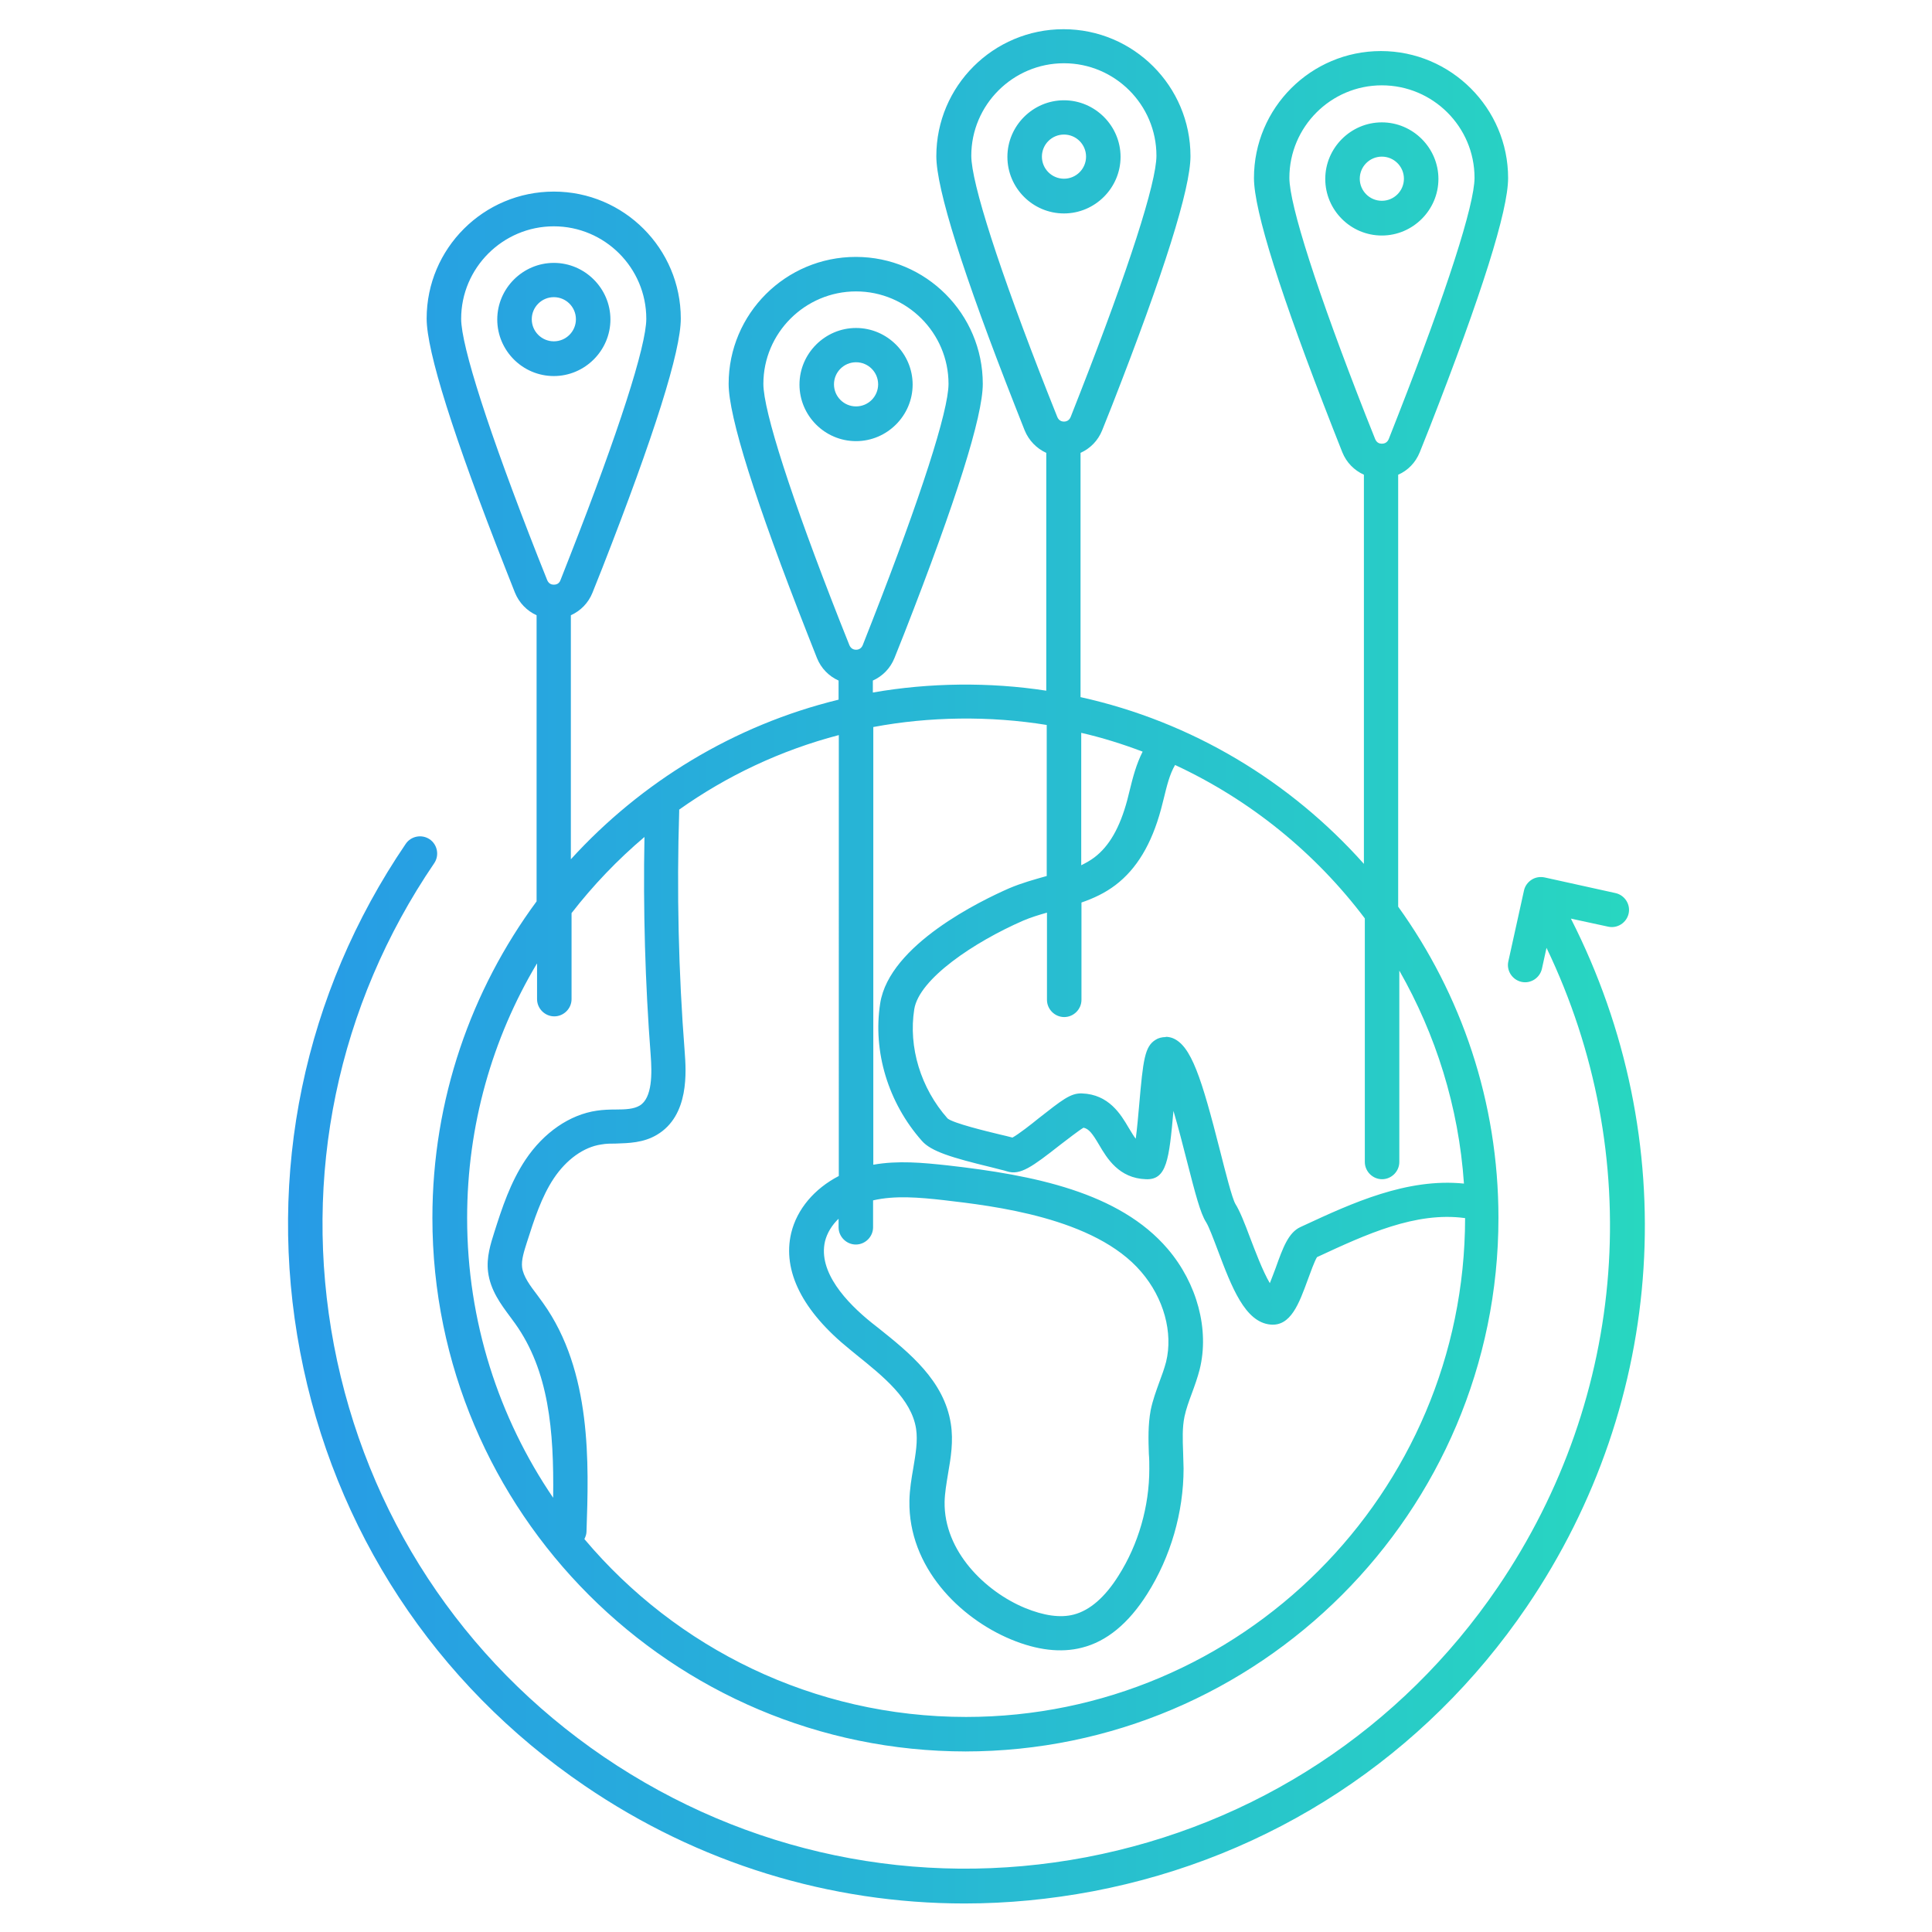 <?xml version="1.0" encoding="UTF-8"?>
<svg xmlns="http://www.w3.org/2000/svg" xmlns:xlink="http://www.w3.org/1999/xlink" id="Form" viewBox="0 0 84 84">
  <defs>
    <linearGradient id="Unbenannter_Verlauf_2" x1="12.52" y1="42" x2="71.51" y2="42" gradientUnits="userSpaceOnUse">
      <stop offset="0" stop-color="#279be6"></stop>
      <stop offset="1" stop-color="#28d7c0"></stop>
    </linearGradient>
  </defs>
  <path d="M41.94,82.76c-5.86,0-11.58-1.75-16.52-5.12-6.51-4.43-10.9-11.13-12.37-18.86-1.47-7.73,.16-15.58,4.59-22.09,.23-.34,.7-.43,1.04-.2,.34,.23,.43,.7,.2,1.04-4.21,6.18-5.75,13.62-4.36,20.96,1.4,7.34,5.57,13.7,11.74,17.9,6.18,4.2,13.62,5.75,20.96,4.36,7.34-1.4,13.7-5.57,17.9-11.74,5.67-8.33,6.43-18.82,2.12-27.8l-.2,.91c-.09,.4-.49,.66-.89,.57-.4-.09-.66-.49-.57-.89l.68-3.08c.04-.19,.16-.36,.33-.47,.17-.11,.37-.14,.57-.1l3.08,.68c.4,.09,.66,.49,.57,.89s-.49,.66-.89,.57l-1.62-.35c4.88,9.6,4.18,20.95-1.92,29.92-4.43,6.51-11.13,10.9-18.86,12.37-1.86,.35-3.72,.53-5.57,.53Zm.06-6.61c-12.79,0-23.2-10.41-23.2-23.2,0-5.15,1.69-9.91,4.53-13.76v-12.44c-.42-.19-.76-.54-.94-.98l-.41-1.04c-2.28-5.8-3.43-9.46-3.43-10.88,0-3.05,2.48-5.52,5.53-5.52s5.52,2.48,5.52,5.52c0,1.42-1.15,5.06-3.41,10.84l-.43,1.08c-.18,.45-.52,.79-.94,.98v10.61c3.06-3.36,7.09-5.83,11.64-6.94v-.83c-.42-.19-.76-.53-.94-.98l-.41-1.04c-2.28-5.8-3.43-9.46-3.43-10.88,0-3.05,2.48-5.52,5.53-5.52s5.52,2.48,5.52,5.52c0,1.41-1.15,5.06-3.41,10.84l-.43,1.08c-.18,.45-.52,.79-.94,.98v.52c2.45-.43,5.08-.46,7.54-.08v-10.34c-.42-.19-.76-.54-.94-.98l-.41-1.04c-2.28-5.8-3.43-9.46-3.43-10.88,0-3.05,2.48-5.52,5.53-5.52s5.52,2.48,5.52,5.52c0,1.41-1.15,5.06-3.41,10.84l-.43,1.08c-.18,.45-.52,.79-.94,.98v10.62c4.85,1.07,9.13,3.67,12.32,7.25V20.64c-.42-.19-.76-.53-.94-.98l-.41-1.04c-2.27-5.8-3.43-9.46-3.43-10.88,0-3.05,2.48-5.52,5.52-5.52s5.53,2.48,5.53,5.52c0,1.42-1.15,5.06-3.41,10.84l-.43,1.08c-.18,.45-.52,.8-.94,.98v18.78c2.74,3.81,4.36,8.48,4.36,13.53,0,12.79-10.41,23.2-23.2,23.2Zm-16.58-9.22c3.98,4.72,9.94,7.72,16.58,7.72,11.96,0,21.69-9.73,21.7-21.69,0,0,0,0-.01,0-2.14-.29-4.3,.71-6.39,1.68l-.04,.02c-.11,.18-.29,.68-.4,.98-.38,1.04-.74,2.03-1.62,1.95-1.11-.1-1.69-1.63-2.3-3.25-.19-.5-.38-1.01-.5-1.2-.25-.39-.46-1.2-.85-2.72-.15-.58-.35-1.38-.57-2.12-.19,2.12-.29,3.01-1.2,2.97-1.17-.04-1.69-.91-2.03-1.49-.3-.51-.45-.7-.68-.75-.22,.13-.69,.5-1.02,.75-1.21,.95-1.73,1.33-2.3,1.15-.15-.05-.4-.1-.69-.18-1.73-.42-2.62-.69-3.02-1.15-1.46-1.65-2.14-3.88-1.81-5.98,.4-2.55,4.4-4.47,5.61-5,.54-.23,1.09-.38,1.62-.53h.01v-6.57c-2.46-.4-5.1-.37-7.54,.09v19.03c1.07-.19,2.14-.09,3.24,.03h0c3.72,.42,7.45,1.16,9.56,3.63,1.28,1.5,1.82,3.51,1.39,5.24-.09,.35-.21,.69-.34,1.04-.13,.35-.25,.68-.32,1.01-.1,.48-.08,1-.06,1.55,0,.24,.02,.48,.02,.71,0,1.9-.56,3.84-1.58,5.45-.81,1.28-1.76,2.07-2.85,2.34-.9,.23-1.94,.11-3.07-.36-2.24-.93-4.47-3.15-4.42-6.03,.01-.5,.09-.97,.17-1.43,.1-.6,.2-1.17,.12-1.7-.2-1.29-1.42-2.27-2.6-3.22l-.28-.23c-2.06-1.66-2.94-3.41-2.55-5.06,.25-1.04,1.01-1.93,2.07-2.48V31.96c-2.52,.66-4.87,1.77-6.94,3.24,0,.03,0,.05,0,.08-.11,3.48-.03,7,.24,10.46,.06,.83,.21,2.76-1.21,3.6-.59,.35-1.22,.36-1.78,.38-.21,0-.43,0-.64,.04-.76,.11-1.51,.65-2.06,1.47-.54,.81-.86,1.81-1.17,2.78-.12,.38-.25,.77-.21,1.09,.05,.4,.35,.8,.67,1.22l.24,.33c2.13,2.98,1.99,7,1.89,9.93,0,.12-.04,.23-.09,.33Zm11.06-13.96c-.31,.29-.52,.64-.61,1-.31,1.33,.93,2.66,2.04,3.55l.28,.22c1.34,1.07,2.86,2.29,3.15,4.16,.12,.76,0,1.48-.12,2.17-.07,.43-.14,.83-.15,1.22-.04,2.16,1.78,3.91,3.49,4.62,.83,.34,1.54,.44,2.12,.29,.7-.18,1.36-.75,1.95-1.69,.87-1.37,1.34-3.02,1.34-4.64,0-.22,0-.44-.02-.66-.02-.61-.04-1.25,.08-1.9,.09-.44,.24-.84,.38-1.23,.11-.29,.21-.57,.29-.87,.31-1.27-.1-2.77-1.08-3.91-2.02-2.37-6.46-2.87-8.59-3.12h0c-1.07-.12-2.12-.21-3.07,.01v1.17c0,.41-.34,.75-.75,.75s-.75-.34-.75-.75v-.39Zm-13.14-11.07c-1.93,3.24-3.03,7.02-3.03,11.06,0,4.5,1.38,8.69,3.74,12.16,.04-2.93-.19-5.52-1.65-7.57l-.22-.3c-.4-.54-.86-1.15-.96-1.95-.08-.64,.12-1.24,.27-1.72,.34-1.07,.7-2.17,1.36-3.16,.79-1.18,1.92-1.96,3.1-2.13,.27-.04,.54-.05,.82-.05,.43,0,.79-.02,1.04-.17,.56-.33,.54-1.42,.48-2.2-.24-3.14-.33-6.32-.27-9.48-1.17,.99-2.23,2.1-3.17,3.31v3.74c0,.41-.34,.75-.75,.75s-.75-.34-.75-.75v-1.54Zm32.13,14.23h0Zm-4.78-11.05c.1,0,.19,.02,.28,.05,.82,.31,1.27,1.74,2.08,4.92,.22,.87,.52,2.05,.66,2.29,.2,.32,.4,.83,.64,1.47,.2,.52,.55,1.46,.86,1.98,.09-.22,.18-.47,.25-.65,.32-.9,.56-1.55,1.08-1.79l.13-.06c2.11-.98,4.5-2.08,6.98-1.83-.23-3.35-1.23-6.49-2.81-9.26v8.32c0,.41-.34,.75-.75,.75s-.75-.34-.75-.75v-10.59c-2.15-2.85-4.98-5.15-8.25-6.67-.24,.41-.36,.92-.49,1.45l-.12,.47c-.41,1.52-1.06,2.6-1.98,3.3-.46,.35-.96,.58-1.48,.76v4.23c0,.41-.34,.75-.75,.75s-.75-.34-.75-.75v-3.79c-.36,.1-.71,.21-1.04,.35-2.13,.93-4.52,2.53-4.73,3.85-.26,1.65,.28,3.43,1.45,4.75,.26,.21,1.71,.56,2.25,.69,.22,.05,.42,.1,.57,.14,.27-.15,.81-.57,1.14-.84,1-.78,1.38-1.1,1.88-1.08,1.17,.04,1.69,.91,2.03,1.49,.13,.21,.22,.37,.31,.48,.06-.44,.11-1.03,.15-1.48,.17-1.95,.24-2.53,.71-2.82,.12-.08,.28-.12,.44-.12Zm-6.45,4.43h0Zm-.32-.01h0Zm3.09-17.65v5.77c.2-.1,.4-.21,.57-.34,.65-.49,1.11-1.3,1.43-2.49l.11-.44c.13-.53,.28-1.12,.56-1.67-.87-.33-1.76-.61-2.68-.82Zm-9.79-19.18c-2.22,0-4.03,1.81-4.03,4.02,0,1.18,1.21,4.94,3.33,10.33l.41,1.03c.07,.17,.21,.2,.29,.2s.22-.03,.29-.2l.42-1.07c2.1-5.37,3.31-9.12,3.31-10.29,0-2.22-1.81-4.02-4.02-4.02Zm-13.14-2.83c-2.22,0-4.03,1.81-4.03,4.02,0,1.18,1.21,4.94,3.33,10.33l.41,1.03c.07,.17,.2,.2,.28,.2h.02c.08,0,.22-.03,.28-.2l.42-1.07c2.1-5.36,3.31-9.11,3.31-10.29,0-2.22-1.81-4.02-4.02-4.02ZM60.08,3.71c-2.22,0-4.02,1.81-4.02,4.02,0,1.18,1.21,4.95,3.32,10.33l.41,1.03c.07,.17,.2,.2,.28,.2h.02c.08,0,.22-.03,.29-.2l.42-1.07c2.1-5.37,3.31-9.12,3.31-10.29,0-2.22-1.81-4.02-4.03-4.02Zm-13.82-.96c-2.22,0-4.03,1.81-4.03,4.02,0,1.18,1.21,4.94,3.33,10.33l.41,1.03c.07,.17,.21,.2,.29,.2s.22-.03,.29-.2l.42-1.07c2.1-5.37,3.31-9.12,3.31-10.29,0-2.22-1.81-4.02-4.02-4.02Zm-9.04,16.43c-1.36,0-2.46-1.11-2.46-2.46s1.11-2.46,2.46-2.46,2.46,1.11,2.46,2.46-1.11,2.46-2.46,2.46Zm0-3.43c-.53,0-.96,.43-.96,.96s.43,.96,.96,.96,.96-.43,.96-.96-.43-.96-.96-.96Zm-13.14,.6c-1.36,0-2.46-1.11-2.46-2.46s1.11-2.46,2.46-2.46,2.46,1.11,2.46,2.46-1.11,2.46-2.46,2.46Zm0-3.43c-.53,0-.96,.43-.96,.96s.43,.96,.96,.96,.96-.43,.96-.96-.43-.96-.96-.96Zm36-2.68c-1.36,0-2.46-1.11-2.46-2.46s1.11-2.46,2.46-2.46,2.46,1.11,2.46,2.46-1.11,2.46-2.46,2.46Zm0-3.43c-.53,0-.96,.43-.96,.96s.43,.96,.96,.96,.96-.43,.96-.96-.43-.96-.96-.96Zm-13.82,2.47c-1.36,0-2.46-1.11-2.46-2.46s1.11-2.46,2.46-2.46,2.46,1.11,2.46,2.46-1.11,2.46-2.46,2.46Zm0-3.43c-.53,0-.96,.43-.96,.96s.43,.96,.96,.96,.96-.43,.96-.96-.43-.96-.96-.96Z" fill="url(#Unbenannter_Verlauf_2)"></path>
</svg>
